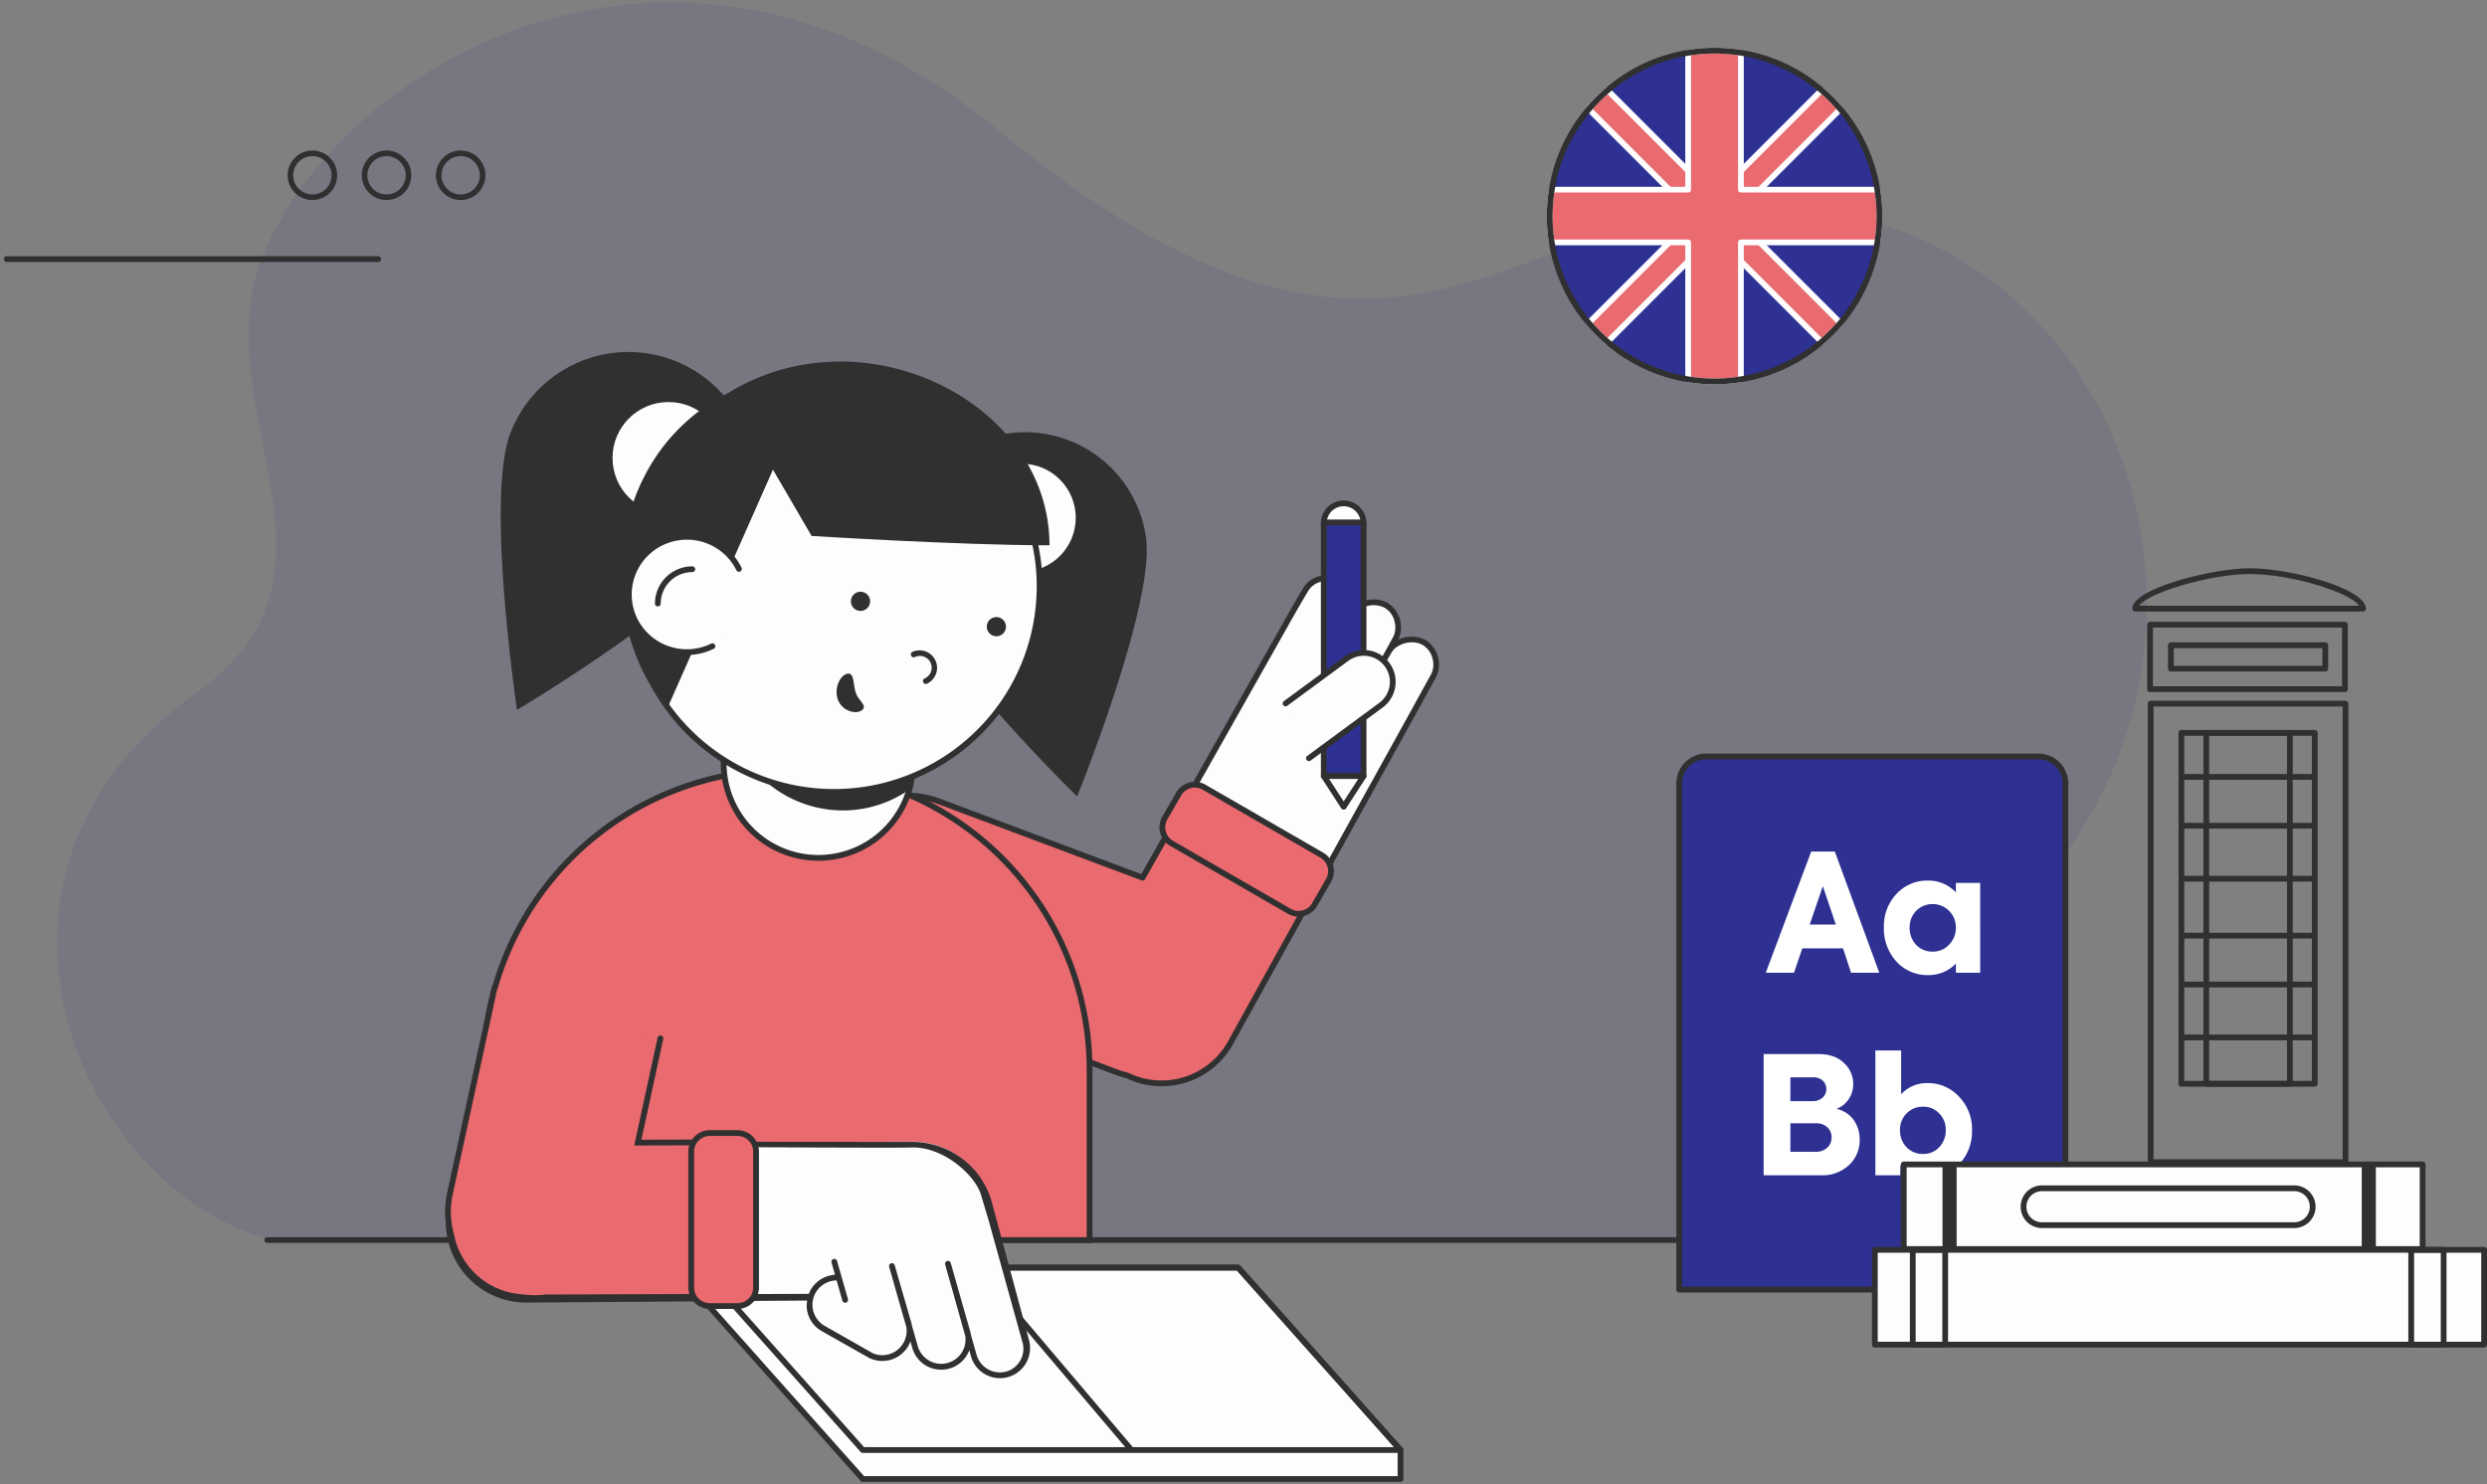 <?xml version="1.0" encoding="UTF-8"?> <svg xmlns="http://www.w3.org/2000/svg" id="Слой_2" data-name="Слой 2" viewBox="0 0 650 388"><rect x="0" y="0" width="650" height="388" fill="#808080" stroke="none"/> <defs> <style> .cls-1, .cls-7 { fill: #2e3192; } .cls-1 { opacity: 0.1; } .cls-2 { fill: #303030; } .cls-3 { fill: #fdfdff; } .cls-4 { fill: #fff; } .cls-5 { fill: #e96a6f; } .cls-6 { fill: #ea6a70; } .cls-8 { fill: none; stroke: #303030; stroke-linecap: round; stroke-linejoin: round; stroke-width: 1.5px; } </style> </defs> <title>Иллюстрации_one two speak_3</title> <g> <path class="cls-1" d="M70.752,324.15H531.622c-8.89-19.195-15.825-65.569,10.61-104.555,27.368-40.39,22.661-91.013.277-123.056C511.644,52.324,460.928,45.71,414.222,62.968c-38.852,14.345-75.354,35.41-153.564-29.124C179.516-33.11,93.213,13.696,69.88,63.963c-19.092,41.131,26.942,84.833-18.578,117.148C-15.23,228.341,20.521,310.62,70.752,324.15Z"></path> <g> <path class="cls-2" d="M98.831,68.478H1.754a0.753,0.753,0,1,1,0-1.507H98.831A0.753,0.753,0,0,1,98.831,68.478Z"></path> <path class="cls-2" d="M81.65,52.29a6.472,6.472,0,1,1,6.471-6.472A6.479,6.479,0,0,1,81.65,52.29Zm0-11.482a5.01,5.01,0,1,0,5.009,5.01A5.016,5.016,0,0,0,81.65,40.808Z"></path> <path class="cls-2" d="M101.024,52.29a6.472,6.472,0,1,1,6.472-6.472A6.479,6.479,0,0,1,101.024,52.29Zm0-11.482a5.01,5.01,0,1,0,5.01,5.01A5.016,5.016,0,0,0,101.024,40.808Z"></path> <path class="cls-2" d="M120.399,52.29a6.472,6.472,0,1,1,6.472-6.472A6.479,6.479,0,0,1,120.399,52.29Zm0-11.482a5.01,5.01,0,1,0,5.01,5.01A5.016,5.016,0,0,0,120.399,40.808Z"></path> </g> <g> <polygon class="cls-3" points="323.603 331.353 183.059 331.353 183.059 338.933 225.494 386.615 366.037 386.615 366.037 379.035 323.603 331.353"></polygon> <path class="cls-2" d="M366.037,387.368H225.494a0.754,0.754,0,0,1-.563-0.253l-42.434-47.682a0.754,0.754,0,0,1-.19-0.501v-7.579a0.754,0.754,0,0,1,.753-0.753H323.603a0.754,0.754,0,0,1,.563.253l42.434,47.682a0.754,0.754,0,0,1,.19.501v7.579A0.754,0.754,0,0,1,366.037,387.368Zm-140.205-1.507H365.284v-6.54l-42.019-47.215H183.813v6.54Z"></path> <path class="cls-2" d="M366.037,379.789H225.494a0.754,0.754,0,0,1-.563-0.253l-42.434-47.682a0.753,0.753,0,0,1,.563-1.254H323.603a0.754,0.754,0,0,1,.563.253l42.434,47.682A0.753,0.753,0,0,1,366.037,379.789Zm-140.205-1.507h138.525l-41.093-46.175h-138.525Z"></path> <g> <line class="cls-3" x1="255.292" y1="331.353" x2="295.397" y2="378.652"></line> <path class="cls-2" d="M295.397,379.406a0.752,0.752,0,0,1-.575-0.266L254.717,331.841a0.754,0.754,0,1,1,1.15-.974L295.972,378.165A0.753,0.753,0,0,1,295.397,379.406Z"></path> </g> </g> <path class="cls-2" d="M477.371,324.904H69.88a0.753,0.753,0,0,1,0-1.507H477.371A0.753,0.753,0,0,1,477.371,324.904Z"></path> <g> <g> <g> <path class="cls-4" d="M266.246,185.825h5.075a22.46,22.46,0,0,1,22.46,22.46v73.294a22.46,22.46,0,0,1-22.46,22.46h-5.075a22.46,22.46,0,0,1-22.46-22.46V208.285A22.46,22.46,0,0,1,266.246,185.825Z" transform="translate(592.498 79.264) rotate(110.556)"></path> <path class="cls-3" d="M372.148,167.918c-3.204-1.775-7.713-.179-9.003,2.15,0,0-.216.349-0.667,1.107l-0.049-.043,2.393-4.351a6.818,6.818,0,0,0-2.601-8.576h-0c-3.204-1.775-7.713-.179-9.003,2.15,0,0-.627,1.012-2.02,3.411-0.026-.013-0.053-0.025-0.08-0.038l1.865-3.392a6.818,6.818,0,0,0-2.601-8.576c-3.204-1.775-7.713-.179-9.003,2.15,0,0-1.589,2.564-5.377,9.295l-0.003.005L285.379,253.05a20.032,20.032,0,0,0,7.675,27.27l0.945,0.53a20.032,20.032,0,0,0,27.27-7.675l48.602-87.779c0.053-.094.095-0.192,0.141-0.288l4.737-8.613A6.818,6.818,0,0,0,372.148,167.918Z"></path> <path class="cls-5" d="M213.441,224.178h0a24.998,24.998,0,0,1,32.183-14.629l53.002,19.876,10.394-18.537,36.455,19.117-23.941,42.697a20.558,20.558,0,0,1-26.869,8.448,25.279,25.279,0,0,1-2.721-.836l-63.875-23.954A24.997,24.997,0,0,1,213.441,224.178Z"></path> <path class="cls-2" d="M375.408,176.86a7.563,7.563,0,0,0-2.894-9.601,8.105,8.105,0,0,0-7.062-.06l0.029-.053a7.565,7.565,0,0,0-2.895-9.601,7.76,7.76,0,0,0-5.786-.531,8.465,8.465,0,0,0-2.468,1.125,8.161,8.161,0,0,0-.233-2.483,7.053,7.053,0,0,0-3.351-4.556,7.762,7.762,0,0,0-5.786-.531,6.918,6.918,0,0,0-4.223,2.942c-0.016.027-1.641,2.656-5.396,9.327l-0-0-37.057,65.655-52.397-19.65a25.751,25.751,0,1,0-18.085,48.222l63.875,23.954a25.942,25.942,0,0,0,2.727.842,21.325,21.325,0,0,0,27.787-8.795l47.806-86.349-0.01-.007Zm-6.673,9.006-47.858,86.468a19.831,19.831,0,0,1-25.884,8.138,0.745,0.745,0,0,0-.144-0.052,24.558,24.558,0,0,1-2.64-.81l-63.874-23.954a24.244,24.244,0,1,1,17.025-45.401l53.002,19.877a0.752,0.752,0,0,0,.921-0.335L336.137,164.499l0.006-.007c4.106-7.32,5.86-10.158,5.896-10.218a5.503,5.503,0,0,1,3.325-2.253,6.247,6.247,0,0,1,4.653.397,5.565,5.565,0,0,1,2.621,3.605,5.674,5.674,0,0,1-.315,3.949l-4.337,7.886c-0.411.726-.848,1.501-1.32,2.341a0.722,0.722,0,0,0-.045.139l-0.494.898a0.753,0.753,0,0,0,1.321.726l1.853-3.369c3.163-5.586,4.544-7.822,4.576-7.875a5.503,5.503,0,0,1,3.325-2.253,6.247,6.247,0,0,1,4.653.397,5.565,5.565,0,0,1,2.621,3.605,5.674,5.674,0,0,1-.315,3.949l-4.747,8.631c-0.178.317-.357,0.636-0.557,0.991-0.009.016-.008,0.033-0.016,0.049l-0.876,1.592a0.753,0.753,0,0,0,1.321.726l1.441-2.619c3.493-6.218,3.043-5.299,3.077-5.356,1.051-1.895,5.044-3.48,7.979-1.855a5.56,5.56,0,0,1,2.62,3.605,5.675,5.675,0,0,1-.315,3.949l-5.353,9.734h0Z"></path> <g> <rect class="cls-6" x="317.358" y="199.388" width="16.95" height="45.215" rx="4.846" ry="4.846" transform="translate(-29.337 393.178) rotate(-60)"></rect> <path class="cls-2" d="M339.391,239.617a5.564,5.564,0,0,1-2.79-.749l-30.763-17.761a5.606,5.606,0,0,1-2.05-7.649l3.629-6.285a5.598,5.598,0,0,1,7.649-2.05l30.764,17.761a5.606,5.606,0,0,1,2.05,7.649l-3.629,6.285A5.604,5.604,0,0,1,339.391,239.617ZM312.272,205.878a4.106,4.106,0,0,0-3.551,2.048l-3.629,6.285a4.098,4.098,0,0,0,1.498,5.591l30.763,17.761a4.099,4.099,0,0,0,5.591-1.498l3.629-6.285a4.098,4.098,0,0,0-1.498-5.591l-30.764-17.761A4.07,4.07,0,0,0,312.272,205.878Z"></path> </g> </g> <g> <g> <circle class="cls-3" cx="351.183" cy="136.775" r="5.197"></circle> <path class="cls-2" d="M351.182,142.726a5.95,5.95,0,1,1,5.95-5.95A5.957,5.957,0,0,1,351.182,142.726Zm0-10.394a4.443,4.443,0,1,0,4.443,4.443A4.448,4.448,0,0,0,351.182,132.332Z"></path> </g> <g> <rect class="cls-7" x="345.982" y="136.558" width="10.397" height="66.304"></rect> <path class="cls-2" d="M356.379,203.616H345.983a0.754,0.754,0,0,1-.753-0.753V136.559a0.754,0.754,0,0,1,.753-0.753h10.397a0.754,0.754,0,0,1,.753.753v66.304A0.754,0.754,0,0,1,356.379,203.616Zm-9.643-1.507h8.89V137.312h-8.89V202.109Z"></path> </g> <g> <polygon class="cls-3" points="356.38 202.862 345.982 202.862 351.181 210.885 356.38 202.862"></polygon> <path class="cls-2" d="M351.181,211.638a0.755,0.755,0,0,1-.633-0.344l-5.199-8.023a0.754,0.754,0,0,1,.633-1.163h10.397a0.754,0.754,0,0,1,.633,1.163l-5.198,8.023A0.755,0.755,0,0,1,351.181,211.638Zm-3.813-8.023,3.813,5.884,3.812-5.884h-7.624Z"></path> </g> </g> <g> <path class="cls-3" d="M336,183.885l15.95-11.74a7.571,7.571,0,0,1,10.586,1.605h0a7.571,7.571,0,0,1-1.605,10.586L342.102,198.205"></path> <path class="cls-2" d="M342.103,198.958a0.753,0.753,0,0,1-.447-1.36l18.828-13.87a6.817,6.817,0,1,0-8.088-10.977l-15.95,11.74a0.753,0.753,0,1,1-.893-1.214l15.95-11.74a8.324,8.324,0,0,1,9.875,13.404l-18.829,13.87A0.748,0.748,0,0,1,342.103,198.958Z"></path> </g> </g> <g> <path class="cls-5" d="M204.69,201.27h1.729A78.349,78.349,0,0,1,284.769,279.619V324.15a0,0,0,0,1,0,0H126.341a0,0,0,0,1,0,0V279.619A78.349,78.349,0,0,1,204.69,201.27Z"></path> <path class="cls-2" d="M285.522,324.904H125.588V279.619a79.192,79.192,0,0,1,79.103-79.103h1.729a79.192,79.192,0,0,1,79.103,79.103v45.284Zm-158.428-1.507H284.015V279.619a77.684,77.684,0,0,0-77.596-77.596h-1.729a77.684,77.684,0,0,0-77.596,77.596v43.778Z"></path> </g> <g> <path class="cls-3" d="M238.633,199.496a24.712,24.712,0,0,1-24.751,24.751A24.751,24.751,0,1,1,238.633,199.496Z"></path> <path class="cls-2" d="M213.883,225.001a25.504,25.504,0,1,1,25.504-25.505,25.799,25.799,0,0,1-.694,5.943A25.424,25.424,0,0,1,213.883,225.001Zm0-49.502A23.997,23.997,0,1,0,237.227,205.09a24.292,24.292,0,0,0,.652-5.594A24.024,24.024,0,0,0,213.883,175.499Z"></path> <path class="cls-2" d="M238.633,200.531a24.805,24.805,0,0,1-.648,5.64,30.38,30.38,0,0,1-17.719,5.68,30.846,30.846,0,0,1-28.195-18.595A23.79,23.79,0,0,1,238.633,200.531Z"></path> </g> <g> <path class="cls-3" d="M268.194,350.433l-9.817-36.615-0.02.01A20.18,20.18,0,0,0,238.705,298.451l-101.307.322a20.188,20.188,0,0,0,.128,40.376l74.402-.236a7.117,7.117,0,0,0,3.23,8.321l11.528,6.566,1.046,0.586a7.103,7.103,0,0,0,9.894-7.624l1.52,5.33a7.115,7.115,0,0,0,13.876-3.021l1.482,5.268A7.118,7.118,0,0,0,268.194,350.433Z"></path> <path class="cls-2" d="M268.922,350.238s-6.975-25.881-9.817-36.409A21.554,21.554,0,0,0,238.769,298.5h-0.067l-101.307-.079a21.04,21.04,0,0,0,.066,42.079h0.067l73.441-.536a7.18,7.18,0,0,0,.139,3.297,7.676,7.676,0,0,0,3.676,4.702l11.533,6.531,1.111,0.6a7.904,7.904,0,0,0,3.193.665,7.849,7.849,0,0,0,7.331-5.097l0.467,1.637a7.85,7.85,0,0,0,14.912.657l0.447,1.588a7.882,7.882,0,0,0,7.558,5.716A7.883,7.883,0,0,0,268.922,350.238Zm-5.828,8.268a6.365,6.365,0,0,1-7.865-4.372l-1.468-5.219a7.994,7.994,0,0,0-.2-0.935l-5.101-17.908a0.377,0.377,0,0,0-.056-0.107,0.755,0.755,0,0,0-1.395.518l0.056,0.199,5.217,18.545a6.35,6.35,0,0,1-4.548,7.033,6.373,6.373,0,0,1-7.865-4.375l-1.506-5.282a7.888,7.888,0,0,0-.194-0.882l-4.331-14.982a0.712,0.712,0,0,0-.056-0.108,0.783,0.783,0,0,0-.081-0.156,0.759,0.759,0,0,0-.074-0.063,0.747,0.747,0,0,0-.147-0.123,0.755,0.755,0,0,0-.215-0.07c-0.02-.004-0.037-0.016-0.057-0.018a0.712,0.712,0,0,0-.54.147c-0.008.006-.019,0.008-0.027,0.014a0.743,0.743,0,0,0-.127.151,0.733,0.733,0,0,0-.059.07,0.755,0.755,0,0,0-.049.15,0.739,0.739,0,0,0-.04.125,0.773,0.773,0,0,0,.009.117,0.729,0.729,0,0,0,.014.18l4.496,15.766a6.37,6.37,0,0,1-4.54,7.082,6.264,6.264,0,0,1-4.245-.274L215.533,346.581a6.364,6.364,0,0,1-2.338-8.691,6.397,6.397,0,0,1,5.429-3.189c0.01-0.0.019-0.006,0.029-0.006l1.512,5.3a0.755,0.755,0,0,0,.725.547,0.763,0.763,0,0,0,.207-0.029,0.754,0.754,0,0,0,.518-0.931l-2.846-9.979a0.754,0.754,0,0,0-1.45.413l0.915,3.208a7.905,7.905,0,0,0-6.345,3.914,8.619,8.619,0,0,0-.486,1.076L137.524,338.5h-0.063a19.502,19.502,0,0,1-.062-39.004s92.904,0.695,100.939.461c8.205-.238,16.858,7.353,18.185,12.815l1.801,6.01v0.007h0l8.841,31.846A6.205,6.205,0,0,1,263.095,358.506Z"></path> <g> <path class="cls-5" d="M129.255,258.181l-11.654,53.774a22.479,22.479,0,0,0,.297,10.774,20.171,20.171,0,0,0,18.567,16.361,22.48,22.48,0,0,0,6.138.047l47.533-.151V298.609l-23.439.074,5.906-27.25"></path> <path class="cls-2" d="M139.722,340.078a23.58,23.58,0,0,1-3.364-.243,20.863,20.863,0,0,1-19.2-16.967,23.318,23.318,0,0,1-.293-11.073l11.653-53.774a0.754,0.754,0,0,1,1.474.319L118.338,312.114a21.584,21.584,0,0,0,.286,10.414,19.403,19.403,0,0,0,17.887,15.809,22.024,22.024,0,0,0,5.994.052l46.878-.155V299.364l-23.62.075,6.103-28.165a0.754,0.754,0,0,1,1.474.319l-5.707,26.334,23.257-.074v41.884l-48.285.154A21.817,21.817,0,0,1,139.722,340.078Z"></path> </g> <g> <rect class="cls-6" x="180.657" y="296.19" width="16.95" height="45.215" rx="4.846" ry="4.846"></rect> <path class="cls-2" d="M192.761,342.158h-7.258a5.605,5.605,0,0,1-5.599-5.599V301.036a5.606,5.606,0,0,1,5.599-5.6h7.258a5.606,5.606,0,0,1,5.599,5.6v35.523A5.605,5.605,0,0,1,192.761,342.158Zm-7.258-45.215a4.097,4.097,0,0,0-4.092,4.093v35.523a4.097,4.097,0,0,0,4.092,4.092h7.258a4.097,4.097,0,0,0,4.092-4.092V301.036a4.097,4.097,0,0,0-4.092-4.093h-7.258Z"></path> </g> </g> <g> <path class="cls-2" d="M195.163,136.639c-6.405,17.079-60.037,48.917-60.037,48.917S126.91,130.524,133.315,113.445A33.027,33.027,0,1,1,195.163,136.639Z"></path> <path class="cls-2" d="M236.194,148.626c2.147,17.498,45.32,59.565,45.32,59.565s20.191-49.841,18.044-67.339A31.92,31.92,0,0,0,236.194,148.626Z"></path> <circle class="cls-3" cx="174.708" cy="119.711" r="14.617"></circle> <circle class="cls-3" cx="267.027" cy="135.348" r="14.127"></circle> <g> <path class="cls-3" d="M164.262,151.758a53.735,53.735,0,1,0,106.971-5.62c-0.058-.426-0.117-0.852-0.203-1.279a52.668,52.668,0,0,0-5.115-15.825,55.178,55.178,0,0,0-6.79-10.271,53.92,53.92,0,0,0-22.699-15.912,51.796,51.796,0,0,0-7.789-2.193,53.953,53.953,0,0,0-9.11-1.043A53.715,53.715,0,0,0,164.262,151.758Z"></path> <path class="cls-2" d="M218.008,207.815c-0.542,0-1.081-.008-1.625-0.024a54.551,54.551,0,0,1-52.875-56.055h0a54.106,54.106,0,0,1,3.871-18.655,54.82,54.82,0,0,1,30.248-30.309,53.79,53.79,0,0,1,21.922-3.911,54.844,54.844,0,0,1,9.238,1.057,52.706,52.706,0,0,1,7.899,2.225A54.744,54.744,0,0,1,259.701,118.277a55.921,55.921,0,0,1,6.885,10.414,53.393,53.393,0,0,1,5.188,16.053c0.083,0.409.145,0.851,0.205,1.293a55.081,55.081,0,0,1,.46,8.867A54.491,54.491,0,0,1,218.008,207.815Zm-52.993-56.035a52.981,52.981,0,1,0,105.471-5.542c-0.056-.409-0.112-0.819-0.195-1.229a51.95,51.95,0,0,0-5.048-15.634,54.383,54.383,0,0,0-6.697-10.129A53.228,53.228,0,0,0,236.167,103.558a51.084,51.084,0,0,0-7.676-2.162,53.269,53.269,0,0,0-8.985-1.029,52.458,52.458,0,0,0-21.313,3.802,53.306,53.306,0,0,0-29.414,29.473,52.586,52.586,0,0,0-3.763,18.138h0Z"></path> </g> <g> <circle class="cls-2" cx="260.411" cy="163.816" r="2.511" transform="translate(52.214 390.318) rotate(-79.584)"></circle> <circle class="cls-2" cx="224.779" cy="157.266" r="2.511" transform="matrix(0.181, -0.984, 0.984, 0.181, 29.466, 349.908)"></circle> <path class="cls-2" d="M218.945,182.783c1.086,3.203,5.063,4.141,6.469,2.735,1.226-1.226-.968-2.184-1.749-4.412-0.716-2.042-.315-5.471-2.244-4.992S217.974,179.917,218.945,182.783Z"></path> <path class="cls-2" d="M241.972,178.782a0.754,0.754,0,0,1-.311-1.44,3.067,3.067,0,1,0-2.535-5.585,0.753,0.753,0,0,1-.622-1.373,4.574,4.574,0,0,1,3.779,8.33A0.751,0.751,0,0,1,241.972,178.782Z"></path> </g> <path class="cls-2" d="M274.299,142.54c0-37.446-48.735-61.513-83.969-39.824l0.002,0.003c-32.845,16.686-34.918,60.519-15.927,82.438l27.615-62.387,10.099,17.326S250.89,142.54,274.299,142.54Z"></path> <g> <path class="cls-3" d="M164.347,155.418a15.169,15.169,0,1,0,15.17-15.101A15.092,15.092,0,0,0,164.347,155.418Z"></path> <path class="cls-2" d="M171.931,158.515h0a0.754,0.754,0,0,1-.753-0.753,9.763,9.763,0,0,1,9.76-9.72h0.001a0.753,0.753,0,0,1,.001,1.507,8.254,8.254,0,0,0-8.255,8.213A0.753,0.753,0,0,1,171.931,158.515Z"></path> <path class="cls-2" d="M179.516,171.223a15.92,15.92,0,0,1-14.284-8.811,15.807,15.807,0,0,1,7.25-21.209,16.03,16.03,0,0,1,17.156,1.951,15.699,15.699,0,0,1,4.16,5.222,0.753,0.753,0,1,1-1.35.669,14.192,14.192,0,0,0-3.763-4.724,14.515,14.515,0,0,0-15.538-1.765,14.3,14.3,0,0,0-6.566,19.187,14.455,14.455,0,0,0,19.302,6.49,0.754,0.754,0,0,1,.665,1.353A15.925,15.925,0,0,1,179.516,171.223Z"></path> </g> </g> </g> <g> <path class="cls-7" d="M491.203,56.479A43.264,43.264,0,0,1,480.998,84.417a42.135,42.135,0,0,1-4.93,4.949,42.967,42.967,0,0,1-55.915,0,43.575,43.575,0,0,1-4.92-4.949,43.264,43.264,0,0,1-10.205-27.938c0-.835.019-1.65,0.077-2.465a42.181,42.181,0,0,1,.48-4.441,42.946,42.946,0,0,1,9.668-21.033,41.994,41.994,0,0,1,4.92-4.939c0.412-.355.834-0.7,1.256-1.036a42.42,42.42,0,0,1,14.895-7.673,41.508,41.508,0,0,1,4.891-1.093,43.178,43.178,0,0,1,6.906-.556,44.073,44.073,0,0,1,6.886.547,42.795,42.795,0,0,1,21.062,9.792,43.603,43.603,0,0,1,4.92,4.949,42.973,42.973,0,0,1,8.028,14.339,42.21,42.21,0,0,1,1.63,6.704A43.019,43.019,0,0,1,491.203,56.479Z"></path> <g> <path class="cls-5" d="M480.988,28.531L420.153,89.366a43.575,43.575,0,0,1-4.92-4.949L436.285,63.365l18.722-18.722,21.062-21.062A43.603,43.603,0,0,1,480.988,28.531Z"></path> <path class="cls-3" d="M420.153,90.12a0.75,0.75,0,0,1-.491-0.182,44.557,44.557,0,0,1-5.006-5.035,0.754,0.754,0,0,1,.043-1.019l60.836-60.835a0.754,0.754,0,0,1,1.023-.039,44.476,44.476,0,0,1,5.006,5.034,0.754,0.754,0,0,1-.043,1.019L420.685,89.899A0.751,0.751,0,0,1,420.153,90.12Zm-3.894-5.664a43.153,43.153,0,0,0,3.859,3.88l59.845-59.844a43.087,43.087,0,0,0-3.859-3.879Z"></path> </g> <g> <path class="cls-5" d="M480.998,84.417a42.135,42.135,0,0,1-4.93,4.949L448.111,61.408l-4.93-4.939L415.252,28.54a41.994,41.994,0,0,1,4.92-4.939l27.939,27.938,4.939,4.93Z"></path> <path class="cls-3" d="M476.068,90.12a0.751,0.751,0,0,1-.533-0.221L414.719,29.073a0.754,0.754,0,0,1-.043-1.019,42.872,42.872,0,0,1,5.008-5.028,0.753,0.753,0,0,1,1.02.042l60.826,60.816a0.754,0.754,0,0,1,.043,1.019,42.925,42.925,0,0,1-5.018,5.037A0.753,0.753,0,0,1,476.068,90.12Zm-59.79-61.619,59.827,59.837a41.439,41.439,0,0,0,3.866-3.882L420.135,24.629A41.473,41.473,0,0,0,416.278,28.501Z"></path> </g> <g> <path class="cls-5" d="M491.203,56.479a42.954,42.954,0,0,1-.547,6.886H455.006V99.149a43.024,43.024,0,0,1-13.792,0V63.365H405.575a42.954,42.954,0,0,1-.547-6.886c0-.835.019-1.65,0.077-2.465a42.181,42.181,0,0,1,.48-4.441h35.63V13.799a43.178,43.178,0,0,1,6.906-.556,44.073,44.073,0,0,1,6.886.547V49.573h35.64A43.019,43.019,0,0,1,491.203,56.479Z"></path> <path class="cls-3" d="M448.12,100.459a43.934,43.934,0,0,1-7.026-.566,0.753,0.753,0,0,1-.633-0.744V64.118H405.574a0.753,0.753,0,0,1-.744-0.633,43.921,43.921,0,0,1-.556-7.006c0-.964.025-1.765,0.078-2.518a42.693,42.693,0,0,1,.488-4.51,0.754,0.754,0,0,1,.744-0.631h34.877V13.799a0.753,0.753,0,0,1,.633-0.744,44.303,44.303,0,0,1,14.03-.01,0.753,0.753,0,0,1,.636.744V48.82H490.646a0.753,0.753,0,0,1,.744.632,44.148,44.148,0,0,1,.01,14.034,0.753,0.753,0,0,1-.744.633H455.759V99.149a0.753,0.753,0,0,1-.633.744A43.821,43.821,0,0,1,448.12,100.459Zm-6.151-1.956a42.421,42.421,0,0,0,12.284,0v-35.138a0.754,0.754,0,0,1,.753-0.753h35.004a42.715,42.715,0,0,0-.009-12.285H455.006a0.754,0.754,0,0,1-.753-0.753V14.438a42.698,42.698,0,0,0-12.284.007V49.573a0.754,0.754,0,0,1-.753.753H406.23c-0.176,1.193-.298,2.419-0.373,3.731-0.052.727-.076,1.494-0.076,2.422a42.624,42.624,0,0,0,.44,6.132h34.994a0.754,0.754,0,0,1,.753.753v35.138Z"></path> </g> <path class="cls-2" d="M448.12,100.459a43.713,43.713,0,0,1-28.458-10.52,44.602,44.602,0,0,1-5.006-5.035,44.025,44.025,0,0,1-10.382-28.424c0-.964.025-1.765,0.078-2.518a42.693,42.693,0,0,1,.488-4.51A43.72,43.72,0,0,1,414.677,28.053a42.855,42.855,0,0,1,5.008-5.027c0.415-.358.845-0.709,1.274-1.051a43.021,43.021,0,0,1,15.157-7.808,42.227,42.227,0,0,1,4.978-1.113,44.303,44.303,0,0,1,14.03-.01,43.576,43.576,0,0,1,21.435,9.965,44.52,44.52,0,0,1,5.006,5.035,43.528,43.528,0,0,1,8.168,14.59,43.078,43.078,0,0,1,1.659,6.821,44.044,44.044,0,0,1-9.818,35.449,42.875,42.875,0,0,1-5.017,5.037A43.709,43.709,0,0,1,448.12,100.459Zm0-86.463a42.635,42.635,0,0,0-6.784.546,40.719,40.719,0,0,0-4.803,1.074,41.521,41.521,0,0,0-14.633,7.537c-0.416.331-.83,0.67-1.235,1.018a41.4,41.4,0,0,0-4.836,4.855,42.228,42.228,0,0,0-9.5,20.665,41.362,41.362,0,0,0-.471,4.366c-0.052.727-.076,1.494-0.076,2.422a42.508,42.508,0,0,0,10.026,27.452,43.054,43.054,0,0,0,4.836,4.864,42.215,42.215,0,0,0,54.935-0,41.47,41.47,0,0,0,4.845-4.863,42.557,42.557,0,0,0,9.48-34.237,41.592,41.592,0,0,0-1.602-6.588,42.022,42.022,0,0,0-7.887-14.09,43.013,43.013,0,0,0-4.836-4.864,42.081,42.081,0,0,0-20.691-9.62A43.478,43.478,0,0,0,448.12,13.996Z"></path> </g> <g> <g> <g> <path class="cls-7" d="M445.908,197.743H532.772a7.032,7.032,0,0,1,7.032,7.032v132.337a0,0,0,0,1,0,0H438.876a0,0,0,0,1,0,0v-132.337A7.032,7.032,0,0,1,445.908,197.743Z"></path> <path class="cls-2" d="M539.804,337.866H438.876a0.754,0.754,0,0,1-.753-0.753V204.775a7.795,7.795,0,0,1,7.786-7.786h86.863a7.795,7.795,0,0,1,7.786,7.786V337.112A0.754,0.754,0,0,1,539.804,337.866Zm-100.175-1.507h99.421V204.775a6.286,6.286,0,0,0-6.279-6.279H445.908a6.286,6.286,0,0,0-6.279,6.279V336.359Z"></path> </g> <g> <path class="cls-4" d="M491.169,254.285h-7.376l-2.101-6.389H471.059l-2.187,6.389h-7.375l11.877-31.687h6.174Zm-11.363-12.607L476.418,231.645l-3.43,10.034h6.818Z"></path> <path class="cls-4" d="M511.193,233.275v-2.487h6.346V254.285h-6.346v-2.401a9.874,9.874,0,0,1-7.246,3.002,10.863,10.863,0,0,1-8.319-3.559,12.702,12.702,0,0,1-3.259-8.919,12.284,12.284,0,0,1,3.302-8.747,10.853,10.853,0,0,1,8.276-3.474A9.739,9.739,0,0,1,511.193,233.275Zm-12.092,9.219a6.404,6.404,0,0,0,1.672,4.46,5.818,5.818,0,0,0,4.332,1.801,5.66,5.66,0,0,0,4.331-1.844,6.272,6.272,0,0,0,1.758-4.416,6.126,6.126,0,0,0-1.758-4.374,6.109,6.109,0,0,0-8.662,0A6.196,6.196,0,0,0,499.101,242.494Z"></path> </g> <g> <path class="cls-4" d="M479.985,289.853a7.575,7.575,0,0,1,4.481,2.894,8.652,8.652,0,0,1,1.566,5.21,8.759,8.759,0,0,1-2.787,6.604,10.186,10.186,0,0,1-7.333,2.658H460.947V275.531h14.236q4.416,0,6.775,2.358a7.374,7.374,0,0,1,2.401,5.489,6.965,6.965,0,0,1-1.201,3.945A6.407,6.407,0,0,1,479.985,289.853Zm-6.046-8.233h-6.003v6.217H473.639a3.854,3.854,0,0,0,2.701-.9,2.945,2.945,0,0,0,.986-2.273,2.875,2.875,0,0,0-.921-2.165A3.426,3.426,0,0,0,473.939,281.62Zm-6.003,19.467h6.474a4.412,4.412,0,0,0,3.152-1.072,3.51,3.51,0,0,0,1.136-2.658,3.558,3.558,0,0,0-1.094-2.68,4.246,4.246,0,0,0-3.065-1.05h-6.604v7.461Z"></path> <path class="cls-4" d="M503.697,283.12a10.951,10.951,0,0,1,8.319,3.559,12.171,12.171,0,0,1,3.388,8.791,12.309,12.309,0,0,1-3.345,8.833,11.063,11.063,0,0,1-8.362,3.516,8.826,8.826,0,0,1-7.032-3.216v2.616h-6.518v-32.631h6.732v11.448A9.07,9.07,0,0,1,503.697,283.12Zm3.173,16.723a6.246,6.246,0,0,0,1.673-4.416,5.949,5.949,0,0,0-1.673-4.331,5.589,5.589,0,0,0-4.287-1.801,5.812,5.812,0,0,0-4.331,1.801,5.949,5.949,0,0,0-1.673,4.331,6.246,6.246,0,0,0,1.673,4.416,5.812,5.812,0,0,0,4.331,1.801A5.589,5.589,0,0,0,506.87,299.843Z"></path> </g> </g> <g> <g> <rect class="cls-3" x="490.007" y="326.702" width="159.239" height="24.795"></rect> <path class="cls-2" d="M649.247,352.25H490.007a0.754,0.754,0,0,1-.753-0.753V326.702a0.754,0.754,0,0,1,.753-0.753H649.247A0.754,0.754,0,0,1,650,326.702v24.795A0.754,0.754,0,0,1,649.247,352.25Zm-158.486-1.507H648.493V327.456H490.76v23.288Z"></path> </g> <path class="cls-2" d="M508.394,352.25h-8.477a0.754,0.754,0,0,1-.753-0.753V326.702a0.754,0.754,0,0,1,.753-0.753h8.477a0.754,0.754,0,0,1,.753.753v24.795A0.754,0.754,0,0,1,508.394,352.25Zm-7.723-1.507h6.97V327.456h-6.97v23.288Z"></path> <path class="cls-2" d="M638.666,352.25h-8.477a0.754,0.754,0,0,1-.753-0.753V326.702a0.754,0.754,0,0,1,.753-0.753h8.477a0.754,0.754,0,0,1,.753.753v24.795A0.754,0.754,0,0,1,638.666,352.25Zm-7.723-1.507h6.97V327.456h-6.97v23.288Z"></path> <g> <rect class="cls-3" x="497.567" y="304.386" width="135.605" height="22.109"></rect> <path class="cls-2" d="M633.172,327.249H497.567a0.754,0.754,0,0,1-.753-0.753V304.386a0.754,0.754,0,0,1,.753-0.753H633.172a0.754,0.754,0,0,1,.753.753v22.11A0.754,0.754,0,0,1,633.172,327.249Zm-134.852-1.507h134.098V305.139H498.32V325.742Z"></path> </g> <path class="cls-2" d="M599.621,321.015H533.69a5.574,5.574,0,1,1,0-11.149h65.931A5.574,5.574,0,1,1,599.621,321.015ZM533.69,311.373a4.067,4.067,0,1,0,0,8.135h65.931a4.067,4.067,0,1,0,0-8.135H533.69Z"></path> <rect class="cls-2" x="507.694" y="304.386" width="3.69" height="22.109" transform="translate(1019.077 630.881) rotate(180)"></rect> <rect class="cls-2" x="617.264" y="304.386" width="3.69" height="22.109" transform="translate(1238.218 630.881) rotate(180)"></rect> </g> <g> <path class="cls-2" d="M617.587,159.851H558.05a0.754,0.754,0,0,1-.753-0.753c0-5.251,20.986-10.544,30.606-10.544,10.911,0,30.438,5.315,30.438,10.544A0.754,0.754,0,0,1,617.587,159.851Zm-58.516-1.507H616.574c-2.158-3.33-17.357-8.284-28.672-8.284C577.799,150.06,561.362,154.942,559.071,158.344Z"></path> <path class="cls-2" d="M607.729,175.543H567.386a0.754,0.754,0,0,1-.753-0.753v-6.124a0.754,0.754,0,0,1,.753-0.753h40.344a0.754,0.754,0,0,1,.753.753v6.124A0.754,0.754,0,0,1,607.729,175.543Zm-39.59-1.507H606.976v-4.617H568.139V174.036Z"></path> <path class="cls-2" d="M612.859,180.915H561.94a0.754,0.754,0,0,1-.753-0.753v-16.867a0.754,0.754,0,0,1,.753-0.753h50.919a0.754,0.754,0,0,1,.753.753v16.867A0.754,0.754,0,0,1,612.859,180.915Zm-50.165-1.507h49.412V164.048h-49.412V179.408Z"></path> <path class="cls-2" d="M613.018,304.548l-50.92-0a0.754,0.754,0,0,1-.753-0.753V183.938a0.754,0.754,0,0,1,.753-0.753h50.92a0.754,0.754,0,0,1,.753.753V303.795A0.754,0.754,0,0,1,613.018,304.548Zm-50.166-1.507,49.413,0V184.691h-49.413V303.041Zm42.137-18.991H570.127a0.754,0.754,0,0,1-.753-0.753v-91.721a0.754,0.754,0,0,1,.753-0.753h34.861a0.754,0.754,0,0,1,.753.753v91.721A0.754,0.754,0,0,1,604.988,284.05Zm-34.108-1.507h33.354V192.329H570.88v90.214Z"></path> <path class="cls-2" d="M598.481,284.05H576.635a0.754,0.754,0,0,1-.753-0.753v-91.721a0.754,0.754,0,0,1,.753-0.753h21.846a0.754,0.754,0,0,1,.753.753v91.721A0.754,0.754,0,0,1,598.481,284.05Zm-21.093-1.507h20.339V192.329H577.388v90.214Z"></path> <path class="cls-2" d="M604.557,203.832H570.5a0.753,0.753,0,1,1,0-1.507h34.057A0.753,0.753,0,1,1,604.557,203.832Z"></path> <path class="cls-2" d="M604.557,216.603H570.5a0.753,0.753,0,0,1,0-1.507h34.057A0.753,0.753,0,0,1,604.557,216.603Z"></path> <path class="cls-2" d="M604.557,230.439H570.5a0.753,0.753,0,1,1,0-1.507h34.057A0.753,0.753,0,1,1,604.557,230.439Z"></path> <path class="cls-2" d="M604.557,245.338H570.5a0.753,0.753,0,1,1,0-1.507h34.057A0.753,0.753,0,1,1,604.557,245.338Z"></path> <path class="cls-2" d="M604.557,258.109H570.5a0.753,0.753,0,0,1,0-1.507h34.057A0.753,0.753,0,0,1,604.557,258.109Z"></path> <line class="cls-8" x1="570.5" y1="271.191" x2="604.556" y2="271.191"></line> </g> </g> </g> </svg> 